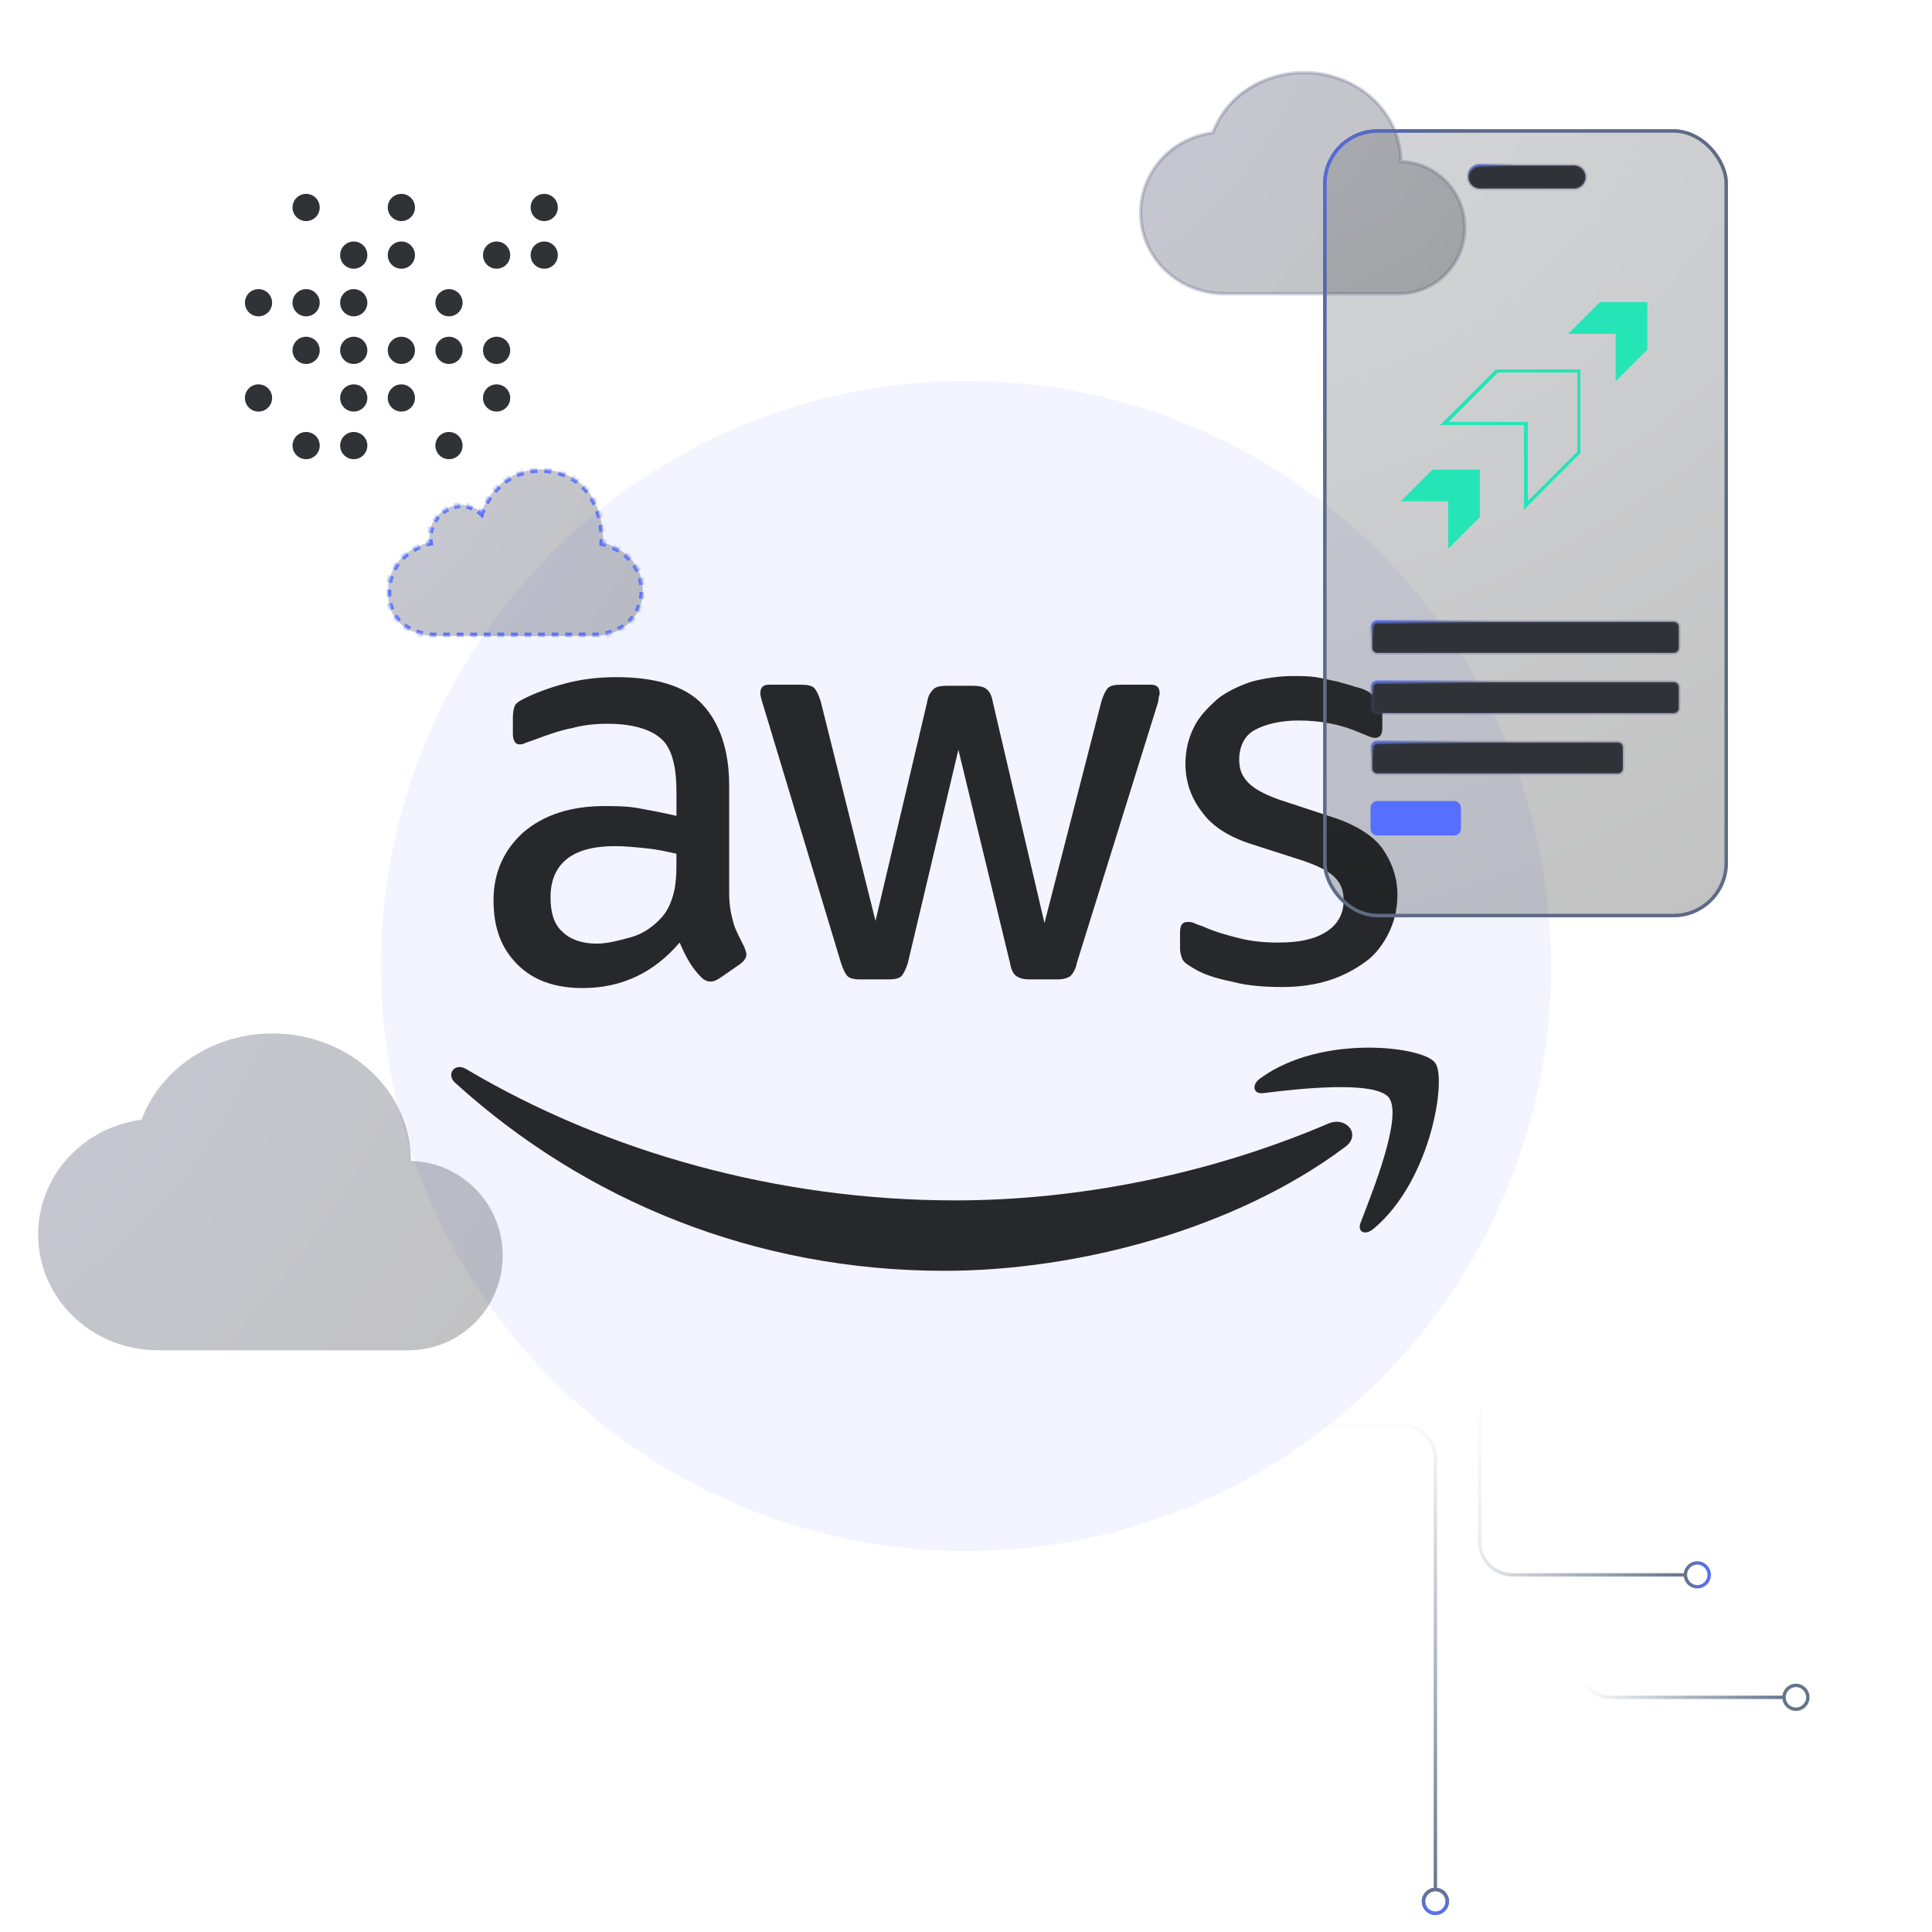 <svg width="568" height="568" viewBox="0 0 568 568" fill="none" xmlns="http://www.w3.org/2000/svg">
<g clip-path="url(#clip0_72_183)">
<g opacity="0.08" filter="url(#filter0_f_72_183)">
<circle cx="284" cy="284" r="172" fill="#576FFF"/>
</g>
<g clip-path="url(#clip1_72_183)">
<path d="M351.043 284.758C353.575 286.352 357.366 287.627 362.115 288.583C366.863 289.858 371.92 290.176 376.985 290.176C382.051 290.176 386.474 289.539 390.59 288.264C394.706 286.989 398.179 285.077 401.345 282.846C404.511 280.615 406.727 277.427 408.302 274.249C409.885 271.061 410.834 267.245 410.834 263.102C410.834 258.002 409.251 253.549 406.402 249.405C403.553 245.58 398.496 242.402 391.531 240.171L377.927 235.708C372.861 234.115 369.071 232.202 367.171 230.29C365.272 228.378 364.322 226.465 364.322 223.287C364.322 219.462 365.905 216.283 368.754 214.69C371.603 213.096 376.027 211.821 381.726 211.821C388.682 211.821 394.697 213.096 400.387 215.646C401.97 216.283 403.236 216.921 404.186 216.921C405.769 216.921 406.402 215.964 406.402 213.733V209.271C406.402 207.996 406.086 206.721 405.452 206.084C404.819 205.446 403.869 204.49 402.603 203.534C401.653 202.897 400.07 202.259 398.487 201.94C396.905 201.303 395.005 200.984 393.106 200.347C391.206 200.028 388.99 199.391 386.782 199.072C384.566 198.753 382.35 198.753 380.143 198.753C376.027 198.753 371.92 199.391 368.121 200.347C364.322 201.622 360.848 203.215 357.999 205.446C355.15 207.996 352.617 210.546 351.043 213.725C349.46 216.912 348.51 220.409 348.51 224.553C348.51 229.653 350.093 234.425 353.259 238.568C356.425 243.031 361.481 246.209 368.763 248.44L382.684 252.902C387.433 254.496 390.59 256.09 392.49 258.002C394.389 259.915 395.022 262.146 395.022 264.687C395.022 268.512 393.439 271.69 389.957 273.921C386.474 276.152 382.051 277.109 375.719 277.109C371.92 277.109 368.13 276.79 364.331 275.834C360.532 274.878 357.058 273.921 353.575 272.328C352.626 272.009 351.676 271.69 351.043 271.372C350.409 271.053 349.776 271.053 349.143 271.053C347.56 271.053 346.927 272.009 346.927 274.24V279.021C346.927 279.977 347.244 280.933 347.56 281.89C348.193 283.164 349.46 283.802 351.043 284.758ZM187.796 237.621C184.314 236.983 180.84 236.983 177.674 236.983C167.869 236.983 159.963 239.533 153.948 244.624C148.249 249.724 145.092 256.409 145.092 264.687C145.092 272.646 147.308 278.702 152.048 283.475C156.797 288.255 163.12 290.478 171.343 290.478C182.731 290.478 192.22 286.016 199.818 277.1C200.768 279.331 201.718 281.243 202.667 282.837C203.617 284.431 204.883 286.024 206.15 287.299C207.1 288.255 208.049 288.574 208.999 288.574C209.632 288.574 210.582 288.255 211.532 287.618L217.538 283.475C218.805 282.518 219.438 281.562 219.438 280.606C219.438 279.969 219.121 279.331 218.805 278.375C217.538 275.825 216.272 273.594 215.639 271.372C215.006 269.14 214.372 266.272 214.372 262.774V230.927C214.372 220.418 211.523 212.458 206.466 207.04C201.401 201.622 192.545 199.08 181.157 199.08C175.775 199.08 170.718 199.718 165.969 200.993C161.22 202.268 157.113 203.861 153.948 205.455C152.681 206.093 151.732 206.73 151.415 207.367C151.098 208.005 150.782 209.28 150.782 210.873V215.654C150.782 217.567 151.415 218.842 152.681 218.842C152.998 218.842 153.631 218.842 154.264 218.523C154.897 218.204 156.164 217.885 157.747 217.248C161.229 215.973 164.703 214.698 168.185 214.061C171.668 213.105 175.142 212.786 178.624 212.786C185.897 212.786 191.279 214.379 194.445 217.248C197.611 220.117 198.877 225.526 198.877 232.857V239.86C194.753 238.896 191.279 238.258 187.796 237.621ZM198.868 254.823C198.868 258.011 198.552 260.871 197.919 263.102C197.285 265.333 196.336 267.564 194.753 269.468C192.22 272.336 189.054 274.567 185.58 275.515C182.098 276.471 178.624 277.427 175.458 277.427C171.026 277.427 167.552 276.152 165.336 273.921C162.803 271.69 161.854 268.184 161.854 263.731C161.854 258.95 163.437 255.134 166.602 252.584C169.768 250.034 174.508 248.759 180.84 248.759C183.689 248.759 186.847 249.078 190.013 249.396C193.178 249.715 196.019 250.353 198.868 250.99V254.823ZM247.271 283.164C247.905 285.077 248.538 286.352 249.171 286.989C249.804 287.627 251.07 287.945 252.97 287.945H261.193C263.092 287.945 264.358 287.627 264.992 286.989C265.625 286.352 266.258 285.077 266.891 283.164L281.762 220.418L296.95 283.164C297.266 285.077 297.899 286.352 298.849 286.989C299.799 287.627 301.065 287.945 302.648 287.945H310.871C312.454 287.945 313.72 287.627 314.67 286.989C315.303 286.352 316.253 285.077 316.569 283.164L339.979 207.996C340.296 207.04 340.612 206.084 340.612 205.446C340.612 204.809 340.929 204.49 340.929 203.853C340.929 202.259 340.296 201.303 338.396 201.303H329.541C327.641 201.303 326.375 201.622 325.742 202.259C325.108 202.897 324.475 204.172 323.842 206.084L307.072 271.372L291.884 206.403C291.568 204.49 290.934 203.215 289.985 202.578C289.352 201.94 287.769 201.622 286.186 201.622H278.28C276.38 201.622 275.114 201.94 274.481 202.578C273.847 203.215 272.898 204.172 272.581 206.403L257.394 270.743L241.256 206.084C240.623 204.172 239.99 202.897 239.357 202.259C238.724 201.622 237.457 201.303 235.558 201.303H226.069C224.486 201.303 223.536 201.94 223.536 203.853C223.536 204.49 223.853 205.765 224.486 207.678C224.495 207.686 247.271 283.164 247.271 283.164Z" fill="#27282B"/>
<path d="M390.582 330.302C354.833 345.592 316.236 352.914 280.804 352.914C228.602 352.914 177.991 338.58 137.177 314.374C133.695 312.143 130.854 315.968 134.012 318.517C171.976 352.914 221.953 373.614 277.638 373.614C317.185 373.614 363.372 361.193 395.322 337.305C400.396 333.808 395.964 328.071 390.582 330.302Z" fill="#27282B"/>
<path d="M370.657 316.924C367.808 318.836 368.441 321.705 371.29 321.386C381.412 320.111 404.189 317.561 408.305 322.661C412.421 328.079 403.873 349.417 400.082 359.289C398.816 362.157 401.349 363.432 403.881 361.201C420.968 346.867 425.392 316.614 421.909 312.47C418.744 307.689 388.694 303.865 370.657 316.924Z" fill="#27282B"/>
</g>
<g clip-path="url(#clip2_72_183)">
<path d="M67.332 305.727C80.96 301.586 95.984 304.336 106.817 313.028C115.422 319.907 120.401 329.703 120.798 339.972L120.817 341.288L121.382 341.307C135.661 341.971 147.103 353.481 147.767 367.816L147.792 369.126C147.792 384.07 136.09 396.269 121.376 396.952L120.072 396.983H46.33L44.951 396.934C26.699 396.251 11.942 382.04 11.24 364.259L11.209 362.918C11.209 345.864 24.122 331.814 40.91 329.288L41.617 329.188L42.052 328.064C46.168 318.007 54.816 310.023 65.824 306.224L67.338 305.727H67.332Z" fill="url(#paint0_radial_72_183)" fill-opacity="0.25"/>
</g>
<g clip-path="url(#clip3_72_183)">
<path d="M374.507 22.655C384.019 19.765 394.506 21.684 402.067 27.751C408.073 32.552 411.549 39.39 411.826 46.558L411.839 47.476L412.233 47.489C422.2 47.953 430.186 55.987 430.65 65.993L430.667 66.907C430.667 77.337 422.499 85.852 412.229 86.329L411.319 86.351H359.848L358.886 86.316C346.146 85.839 335.845 75.92 335.356 63.51L335.334 62.574C335.334 50.67 344.347 40.864 356.065 39.1L356.559 39.031L356.862 38.246C359.735 31.226 365.771 25.654 373.454 23.002L374.512 22.655H374.507Z" fill="url(#paint1_radial_72_183)" fill-opacity="0.25" stroke="url(#paint2_linear_72_183)" stroke-linecap="round" stroke-linejoin="round"/>
</g>
<g filter="url(#filter1_b_72_183)">
<rect x="389" y="38" width="119" height="231.67" rx="16" fill="url(#paint3_radial_72_183)" fill-opacity="0.25"/>
<rect x="389.5" y="38.5" width="118" height="230.67" rx="15.5" stroke="#64748B"/>
</g>
<g filter="url(#filter2_b_72_183)">
<rect x="389.5" y="38.5" width="118" height="230.67" rx="15.5" stroke="url(#paint4_linear_72_183)"/>
</g>
<path d="M431.699 52.041C431.699 50.163 433.222 48.641 435.099 48.641H462.746C464.624 48.641 466.146 50.163 466.146 52.041C466.146 53.919 464.624 55.441 462.746 55.441H435.099C433.222 55.441 431.699 53.919 431.699 52.041Z" fill="#2F3237" stroke="url(#paint5_linear_72_183)"/>
<path d="M403.426 202.043C403.426 201.214 404.097 200.543 404.926 200.543H492.075C492.903 200.543 493.575 201.214 493.575 202.043V208.17C493.575 208.999 492.903 209.67 492.075 209.67H404.926C404.097 209.67 403.426 208.999 403.426 208.17V202.043Z" fill="#2F3237" stroke="url(#paint6_linear_72_183)"/>
<path d="M403.426 184.319C403.426 183.491 404.097 182.819 404.926 182.819H492.075C492.903 182.819 493.575 183.491 493.575 184.319V190.447C493.575 191.275 492.903 191.947 492.075 191.947H404.926C404.097 191.947 403.426 191.275 403.426 190.447V184.319Z" fill="#2F3237" stroke="url(#paint7_linear_72_183)"/>
<path d="M403.426 219.766C403.426 218.938 404.097 218.266 404.926 218.266H475.617C476.446 218.266 477.117 218.938 477.117 219.766V225.894C477.117 226.722 476.446 227.394 475.617 227.394H404.926C404.097 227.394 403.426 226.722 403.426 225.894V219.766Z" fill="#2F3237" stroke="url(#paint8_linear_72_183)"/>
<path d="M402.926 237.489C402.926 236.385 403.821 235.489 404.926 235.489H427.511C428.615 235.489 429.511 236.385 429.511 237.489V243.617C429.511 244.722 428.615 245.617 427.511 245.617H404.926C403.821 245.617 402.926 244.722 402.926 243.617V237.489Z" fill="#576FFF"/>
<g filter="url(#filter3_d_72_183)">
<path d="M464.102 129.034L448.63 144.505L448.63 121.005L448.63 120.505L448.13 120.505L424.631 120.505L440.102 105.034L464.102 105.034L464.102 129.034Z" stroke="#25E5B7" shape-rendering="crispEdges"/>
</g>
<g filter="url(#filter4_d_72_183)">
<path d="M461.021 94.15L470.331 84.84L484.296 84.84L484.296 98.805L474.986 108.115L474.986 94.15L461.021 94.15Z" fill="#25E5B7"/>
</g>
<g filter="url(#filter5_d_72_183)">
<path d="M411.787 143.384L421.097 134.075L435.061 134.075L435.061 148.039L425.752 157.349L425.752 143.384L411.787 143.384Z" fill="#25E5B7"/>
</g>
<circle cx="90" cy="61" r="4" fill="#2F3237"/>
<circle cx="118" cy="61" r="4" fill="#2F3237"/>
<circle cx="160" cy="61" r="4" fill="#2F3237"/>
<circle cx="76" cy="89" r="4" fill="#2F3237"/>
<circle cx="90" cy="89" r="4" fill="#2F3237"/>
<circle cx="76" cy="117" r="4" fill="#2F3237"/>
<circle cx="104" cy="89" r="4" fill="#2F3237"/>
<circle cx="90" cy="103" r="4" fill="#2F3237"/>
<circle cx="90" cy="131" r="4" fill="#2F3237"/>
<circle cx="132" cy="89" r="4" fill="#2F3237"/>
<circle cx="104" cy="75" r="4" fill="#2F3237"/>
<circle cx="104" cy="103" r="4" fill="#2F3237"/>
<circle cx="104" cy="117" r="4" fill="#2F3237"/>
<circle cx="104" cy="131" r="4" fill="#2F3237"/>
<circle cx="118" cy="75" r="4" fill="#2F3237"/>
<circle cx="118" cy="103" r="4" fill="#2F3237"/>
<circle cx="118" cy="117" r="4" fill="#2F3237"/>
<circle cx="132" cy="103" r="4" fill="#2F3237"/>
<circle cx="132" cy="131" r="4" fill="#2F3237"/>
<circle cx="146" cy="75" r="4" fill="#2F3237"/>
<circle cx="146" cy="103" r="4" fill="#2F3237"/>
<circle cx="146" cy="117" r="4" fill="#2F3237"/>
<circle cx="160" cy="75" r="4" fill="#2F3237"/>
<path d="M464 466L464 489.29C464 494.653 468.347 499 473.71 499L524 499" stroke="url(#paint9_linear_72_183)" stroke-linecap="round"/>
<circle cx="4" cy="4" r="3.5" transform="matrix(4.37114e-08 -1 -1 -4.37114e-08 532 503)" stroke="#64748B"/>
<path d="M435 397L435 453.29C435 458.653 439.347 463 444.71 463L495 463" stroke="url(#paint10_linear_72_183)" stroke-linecap="round"/>
<circle cx="4" cy="4" r="3.5" transform="matrix(4.37114e-08 -1 -1 -4.37114e-08 503 467)" stroke="url(#paint11_linear_72_183)"/>
<path d="M389 419H412.29C417.653 419 422 423.347 422 428.71V555" stroke="url(#paint12_linear_72_183)" stroke-linecap="round"/>
<circle cx="422" cy="559" r="3.5" transform="rotate(180 422 559)" stroke="#64748B"/>
<circle cx="422" cy="559" r="3.5" transform="rotate(180 422 559)" stroke="url(#paint13_linear_72_183)"/>
<path d="M175.152 187C175.152 187 187.262 187.013 188.962 175.124C189.772 162.122 177.256 159.56 177.256 159.56C177.256 159.56 178.679 140.313 161.106 138.118C146.045 136.575 141.461 150.62 141.461 150.62C141.461 150.62 136.924 146.244 130.77 149.819C125.261 153.231 126.236 159.478 126.236 159.478C126.236 159.478 114 161.865 114 174.377C114.274 186.875 127.289 187 127.289 187" fill="url(#paint14_radial_72_183)" fill-opacity="0.25"/>
<mask id="path-49-inside-1_72_183" fill="white">
<path d="M175.152 187C175.152 187 187.262 187.013 188.962 175.124C189.772 162.122 177.256 159.56 177.256 159.56C177.256 159.56 178.679 140.313 161.106 138.118C146.045 136.575 141.461 150.62 141.461 150.62C141.461 150.62 136.924 146.244 130.77 149.819C125.261 153.231 126.236 159.478 126.236 159.478C126.236 159.478 114 161.865 114 174.377C114.274 186.875 127.289 187 127.289 187"/>
</mask>
<path d="M175.152 187L175.152 186.5H175.152V187ZM188.962 175.124L189.457 175.194L189.46 175.175L189.461 175.155L188.962 175.124ZM177.256 159.56L176.757 159.523L176.724 159.961L177.155 160.05L177.256 159.56ZM161.106 138.118L161.168 137.622L161.157 137.621L161.106 138.118ZM141.461 150.62L141.114 150.98L141.689 151.534L141.937 150.775L141.461 150.62ZM130.77 149.819L130.519 149.386L130.507 149.394L130.77 149.819ZM126.236 159.478L126.331 159.969L126.804 159.877L126.73 159.401L126.236 159.478ZM114 174.377H113.5L113.5 174.388L114 174.377ZM127.289 187L127.284 187.5H127.289V187ZM175.152 186.5H174.154V187.5H175.152V186.5ZM172.16 186.5H170.166V187.5H172.16V186.5ZM168.172 186.5H166.177V187.5H168.172V186.5ZM164.183 186.5H162.189V187.5H164.183V186.5ZM160.194 186.5H158.2V187.5H160.194V186.5ZM156.206 186.5H154.212V187.5H156.206V186.5ZM152.217 186.5H150.223V187.5H152.217V186.5ZM148.229 186.5H146.234V187.5H148.229V186.5ZM144.24 186.5H142.246V187.5H144.24V186.5ZM140.252 186.5H138.257V187.5H140.252V186.5ZM136.263 186.5H134.269V187.5H136.263V186.5ZM132.274 186.5H130.28V187.5H132.274V186.5ZM128.286 186.5H127.289V187.5H128.286V186.5ZM127.289 187C127.293 186.5 127.294 186.5 127.294 186.5C127.294 186.5 127.294 186.5 127.294 186.5C127.294 186.5 127.294 186.5 127.294 186.5C127.294 186.5 127.294 186.5 127.294 186.5C127.294 186.5 127.294 186.5 127.294 186.5C127.293 186.5 127.293 186.5 127.292 186.5C127.29 186.5 127.286 186.5 127.281 186.5C127.271 186.5 127.256 186.499 127.235 186.499C127.193 186.497 127.13 186.495 127.047 186.49C126.881 186.481 126.637 186.464 126.33 186.431L126.222 187.425C126.548 187.46 126.81 187.479 126.992 187.489C127.083 187.494 127.155 187.497 127.204 187.498C127.228 187.499 127.248 187.499 127.261 187.5C127.268 187.5 127.273 187.5 127.277 187.5C127.279 187.5 127.28 187.5 127.281 187.5C127.282 187.5 127.283 187.5 127.283 187.5C127.283 187.5 127.283 187.5 127.283 187.5C127.284 187.5 127.284 187.5 127.284 187.5C127.284 187.5 127.284 187.5 127.284 187.5C127.284 187.5 127.284 187.5 127.289 187ZM124.367 186.101C123.777 185.967 123.133 185.788 122.464 185.551L122.129 186.493C122.84 186.745 123.523 186.934 124.145 187.076L124.367 186.101ZM120.651 184.768C120.085 184.475 119.522 184.134 118.981 183.736L118.389 184.541C118.976 184.973 119.584 185.342 120.192 185.656L120.651 184.768ZM117.516 182.445C117.083 181.988 116.68 181.48 116.317 180.914L115.475 181.453C115.873 182.074 116.315 182.632 116.789 183.133L117.516 182.445ZM115.423 179.179C115.191 178.605 114.995 177.984 114.844 177.311L113.868 177.53C114.031 178.255 114.243 178.929 114.496 179.555L115.423 179.179ZM114.551 175.36C114.525 175.038 114.507 174.707 114.5 174.366L113.5 174.388C113.508 174.749 113.526 175.1 113.554 175.442L114.551 175.36ZM114.5 174.377C114.5 174.029 114.51 173.689 114.529 173.358L113.53 173.301C113.51 173.652 113.5 174.011 113.5 174.377H114.5ZM114.769 171.344C114.897 170.653 115.068 170.003 115.274 169.392L114.327 169.072C114.105 169.728 113.922 170.424 113.785 171.162L114.769 171.344ZM116.062 167.536C116.382 166.92 116.74 166.352 117.125 165.828L116.32 165.236C115.905 165.8 115.519 166.412 115.175 167.075L116.062 167.536ZM118.439 164.299C118.93 163.805 119.443 163.364 119.962 162.97L119.356 162.174C118.805 162.593 118.257 163.065 117.73 163.593L118.439 164.299ZM121.651 161.846C122.286 161.478 122.902 161.175 123.467 160.928L123.067 160.012C122.471 160.272 121.821 160.592 121.15 160.981L121.651 161.846ZM125.376 160.221C125.679 160.129 125.921 160.065 126.086 160.025C126.169 160.005 126.232 159.99 126.273 159.981C126.294 159.977 126.309 159.974 126.319 159.972C126.324 159.971 126.328 159.97 126.33 159.97C126.331 159.969 126.331 159.969 126.332 159.969C126.332 159.969 126.332 159.969 126.332 159.969C126.332 159.969 126.332 159.969 126.332 159.969C126.332 159.969 126.331 159.969 126.331 159.969C126.331 159.969 126.331 159.969 126.331 159.969C126.331 159.969 126.331 159.969 126.236 159.478C126.14 158.988 126.14 158.988 126.14 158.988C126.14 158.988 126.14 158.988 126.14 158.988C126.14 158.988 126.14 158.988 126.139 158.988C126.139 158.988 126.139 158.988 126.139 158.988C126.139 158.988 126.138 158.988 126.137 158.988C126.136 158.988 126.135 158.989 126.133 158.989C126.129 158.99 126.124 158.991 126.117 158.992C126.103 158.995 126.084 158.999 126.06 159.004C126.01 159.015 125.939 159.031 125.849 159.054C125.667 159.098 125.407 159.166 125.085 159.265L125.376 160.221ZM126.236 159.478C126.73 159.401 126.73 159.401 126.73 159.401C126.73 159.401 126.73 159.402 126.73 159.402C126.73 159.402 126.73 159.402 126.73 159.402C126.73 159.402 126.73 159.402 126.73 159.402C126.73 159.402 126.73 159.402 126.73 159.402C126.73 159.402 126.73 159.402 126.73 159.401C126.729 159.399 126.729 159.396 126.728 159.392C126.727 159.384 126.725 159.37 126.723 159.352C126.718 159.315 126.712 159.258 126.705 159.183C126.691 159.034 126.675 158.813 126.671 158.536L125.671 158.553C125.676 158.858 125.693 159.104 125.709 159.276C125.717 159.362 125.725 159.43 125.731 159.477C125.734 159.5 125.736 159.519 125.738 159.532C125.739 159.539 125.74 159.544 125.74 159.548C125.741 159.55 125.741 159.551 125.741 159.553C125.741 159.553 125.741 159.554 125.741 159.554C125.741 159.555 125.741 159.555 125.741 159.555C125.741 159.555 125.741 159.555 125.742 159.555C125.742 159.555 125.742 159.555 125.742 159.555C125.742 159.555 125.742 159.555 126.236 159.478ZM126.792 156.745C126.875 156.205 127.007 155.616 127.214 155.008L126.267 154.686C126.039 155.356 125.894 156.004 125.804 156.594L126.792 156.745ZM127.946 153.387C128.228 152.898 128.57 152.414 128.985 151.949L128.239 151.284C127.776 151.802 127.394 152.342 127.08 152.887L127.946 153.387ZM130.294 150.749C130.525 150.575 130.771 150.406 131.034 150.244L130.507 149.394C130.219 149.572 129.948 149.758 129.692 149.95L130.294 150.749ZM131.022 150.251C131.297 150.091 131.568 149.948 131.835 149.821L131.404 148.918C131.112 149.058 130.817 149.213 130.519 149.386L131.022 150.251ZM133.538 149.191C134.163 149.027 134.758 148.943 135.321 148.921L135.28 147.921C134.647 147.947 133.979 148.041 133.284 148.224L133.538 149.191ZM137.113 149.05C137.754 149.17 138.334 149.358 138.84 149.572L139.229 148.651C138.665 148.413 138.017 148.202 137.297 148.067L137.113 149.05ZM140.428 150.441C140.657 150.6 140.832 150.738 140.949 150.835C141.007 150.884 141.05 150.922 141.078 150.947C141.092 150.959 141.102 150.968 141.108 150.974C141.111 150.977 141.113 150.979 141.114 150.98C141.115 150.98 141.115 150.981 141.115 150.981C141.115 150.981 141.115 150.981 141.115 150.98C141.115 150.98 141.115 150.98 141.115 150.98C141.115 150.98 141.115 150.98 141.115 150.98C141.115 150.98 141.114 150.98 141.114 150.98C141.114 150.98 141.114 150.98 141.461 150.62C141.809 150.26 141.809 150.26 141.809 150.26C141.808 150.26 141.808 150.26 141.808 150.26C141.808 150.26 141.808 150.26 141.808 150.26C141.808 150.26 141.808 150.259 141.808 150.259C141.807 150.259 141.807 150.259 141.806 150.258C141.805 150.257 141.804 150.256 141.803 150.254C141.799 150.251 141.795 150.248 141.79 150.243C141.78 150.233 141.766 150.22 141.747 150.203C141.71 150.17 141.657 150.124 141.589 150.067C141.452 149.953 141.253 149.796 140.996 149.619L140.428 150.441ZM141.461 150.62C141.937 150.775 141.937 150.775 141.937 150.775C141.937 150.775 141.937 150.775 141.937 150.775C141.937 150.775 141.937 150.775 141.937 150.775C141.937 150.775 141.937 150.775 141.937 150.776C141.937 150.776 141.937 150.775 141.937 150.775C141.937 150.775 141.937 150.774 141.937 150.773C141.938 150.771 141.939 150.768 141.941 150.763C141.944 150.754 141.949 150.739 141.956 150.718C141.97 150.678 141.992 150.617 142.022 150.537C142.082 150.377 142.175 150.142 142.303 149.847L141.385 149.449C141.25 149.76 141.151 150.011 141.086 150.186C141.053 150.273 141.029 150.341 141.012 150.388C141.004 150.412 140.998 150.43 140.993 150.443C140.991 150.45 140.99 150.455 140.988 150.458C140.988 150.46 140.987 150.462 140.987 150.463C140.987 150.463 140.987 150.464 140.986 150.464C140.986 150.464 140.986 150.464 140.986 150.465C140.986 150.465 140.986 150.465 140.986 150.465C140.986 150.465 140.986 150.465 140.986 150.465C140.986 150.465 140.986 150.465 141.461 150.62ZM143.214 148.014C143.516 147.475 143.876 146.886 144.3 146.274L143.478 145.705C143.034 146.345 142.657 146.962 142.342 147.526L143.214 148.014ZM145.548 144.646C145.973 144.146 146.44 143.647 146.952 143.161L146.264 142.436C145.724 142.948 145.233 143.474 144.786 143.998L145.548 144.646ZM148.511 141.841C149.04 141.444 149.605 141.067 150.21 140.718L149.711 139.852C149.069 140.221 148.47 140.621 147.91 141.042L148.511 141.841ZM152.033 139.815C152.64 139.56 153.281 139.335 153.955 139.147L153.686 138.183C152.971 138.383 152.291 138.622 151.646 138.893L152.033 139.815ZM155.949 138.717C156.597 138.617 157.272 138.549 157.977 138.518L157.934 137.519C157.193 137.551 156.481 137.623 155.796 137.728L155.949 138.717ZM160.026 138.534C160.363 138.553 160.706 138.58 161.055 138.616L161.157 137.621C160.793 137.584 160.435 137.555 160.082 137.535L160.026 138.534ZM161.044 138.615C161.399 138.659 161.746 138.71 162.085 138.769L162.254 137.783C161.9 137.722 161.538 137.669 161.168 137.622L161.044 138.615ZM164.106 139.218C164.8 139.411 165.455 139.634 166.074 139.885L166.45 138.958C165.795 138.692 165.103 138.457 164.373 138.255L164.106 139.218ZM167.933 140.775C168.551 141.122 169.125 141.499 169.66 141.901L170.261 141.102C169.691 140.673 169.079 140.271 168.421 139.903L167.933 140.775ZM171.219 143.249C171.716 143.742 172.17 144.26 172.583 144.795L173.374 144.184C172.935 143.616 172.453 143.065 171.923 142.539L171.219 143.249ZM173.743 146.506C174.101 147.111 174.418 147.727 174.698 148.347L175.61 147.935C175.315 147.284 174.981 146.635 174.603 145.996L173.743 146.506ZM175.458 150.283C175.687 150.962 175.878 151.634 176.036 152.287L177.008 152.052C176.844 151.373 176.645 150.672 176.406 149.964L175.458 150.283ZM176.444 154.334C176.563 155.084 176.642 155.785 176.694 156.414L177.69 156.332C177.637 155.68 177.555 154.954 177.432 154.177L176.444 154.334ZM176.783 158.507C176.784 158.833 176.777 159.09 176.77 159.264C176.767 159.351 176.763 159.417 176.761 159.461C176.76 159.482 176.759 159.499 176.758 159.509C176.757 159.514 176.757 159.518 176.757 159.521C176.757 159.522 176.757 159.522 176.757 159.523C176.757 159.523 176.757 159.523 176.757 159.523C176.757 159.523 176.757 159.523 176.757 159.523C176.757 159.523 176.757 159.523 176.757 159.523C176.757 159.523 176.757 159.523 176.757 159.523C176.757 159.523 176.757 159.523 177.256 159.56C177.754 159.597 177.754 159.597 177.754 159.597C177.754 159.597 177.754 159.597 177.754 159.597C177.754 159.597 177.754 159.596 177.754 159.596C177.754 159.596 177.754 159.596 177.754 159.596C177.754 159.596 177.754 159.595 177.754 159.595C177.754 159.594 177.755 159.592 177.755 159.59C177.755 159.587 177.755 159.581 177.756 159.575C177.757 159.562 177.758 159.542 177.759 159.518C177.762 159.468 177.766 159.396 177.769 159.303C177.777 159.117 177.784 158.847 177.783 158.505L176.783 158.507ZM177.256 159.56C177.155 160.05 177.155 160.05 177.155 160.05C177.155 160.05 177.155 160.05 177.155 160.05C177.155 160.05 177.155 160.05 177.155 160.05C177.155 160.05 177.155 160.05 177.155 160.05C177.155 160.05 177.155 160.05 177.155 160.05C177.155 160.05 177.156 160.05 177.157 160.05C177.159 160.05 177.163 160.051 177.168 160.052C177.178 160.054 177.193 160.058 177.214 160.063C177.257 160.072 177.321 160.088 177.405 160.109C177.572 160.152 177.818 160.219 178.125 160.317L178.428 159.364C178.101 159.26 177.837 159.187 177.652 159.14C177.56 159.117 177.488 159.099 177.438 159.088C177.412 159.082 177.393 159.078 177.379 159.075C177.372 159.073 177.367 159.072 177.363 159.072C177.361 159.071 177.36 159.071 177.358 159.071C177.358 159.07 177.357 159.07 177.357 159.07C177.357 159.07 177.356 159.07 177.356 159.07C177.356 159.07 177.356 159.07 177.356 159.07C177.356 159.07 177.356 159.07 177.356 159.07C177.356 159.07 177.356 159.07 177.256 159.56ZM180.057 161.065C180.629 161.326 181.249 161.646 181.885 162.035L182.407 161.182C181.732 160.77 181.076 160.431 180.472 160.155L180.057 161.065ZM183.572 163.224C184.086 163.641 184.592 164.108 185.071 164.63L185.807 163.953C185.292 163.392 184.751 162.892 184.202 162.447L183.572 163.224ZM186.333 166.243C186.697 166.793 187.029 167.39 187.318 168.037L188.231 167.629C187.919 166.931 187.561 166.286 187.168 165.692L186.333 166.243ZM188.002 169.97C188.172 170.602 188.303 171.274 188.388 171.988L189.381 171.87C189.29 171.109 189.15 170.39 188.968 169.711L188.002 169.97ZM188.5 174.053C188.497 174.391 188.485 174.738 188.463 175.093L189.461 175.155C189.485 174.782 189.497 174.417 189.5 174.06L188.5 174.053ZM188.467 175.053C188.42 175.381 188.365 175.699 188.303 176.008L189.283 176.207C189.349 175.879 189.408 175.541 189.457 175.194L188.467 175.053ZM187.801 177.869C187.584 178.502 187.332 179.088 187.051 179.629L187.938 180.09C188.243 179.504 188.515 178.872 188.747 178.193L187.801 177.869ZM186.036 181.25C185.643 181.777 185.218 182.252 184.773 182.678L185.465 183.4C185.949 182.937 186.41 182.421 186.838 181.848L186.036 181.25ZM183.292 183.887C182.749 184.263 182.194 184.585 181.639 184.861L182.085 185.756C182.679 185.461 183.276 185.114 183.861 184.709L183.292 183.887ZM179.861 185.606C179.204 185.834 178.574 186.004 178.001 186.131L178.216 187.107C178.823 186.973 179.49 186.793 180.189 186.551L179.861 185.606ZM176.089 186.44C175.79 186.471 175.552 186.486 175.391 186.493C175.31 186.497 175.249 186.498 175.208 186.499C175.188 186.5 175.173 186.5 175.164 186.5C175.159 186.5 175.156 186.5 175.154 186.5C175.153 186.5 175.152 186.5 175.152 186.5C175.152 186.5 175.152 186.5 175.152 186.5C175.152 186.5 175.152 186.5 175.152 186.5C175.152 186.5 175.152 186.5 175.152 186.5C175.152 186.5 175.152 186.5 175.152 186.5C175.152 186.5 175.152 186.5 175.152 187C175.151 187.5 175.151 187.5 175.151 187.5C175.151 187.5 175.151 187.5 175.151 187.5C175.151 187.5 175.151 187.5 175.151 187.5C175.152 187.5 175.152 187.5 175.152 187.5C175.152 187.5 175.153 187.5 175.153 187.5C175.155 187.5 175.156 187.5 175.158 187.5C175.162 187.5 175.167 187.5 175.174 187.5C175.187 187.5 175.205 187.499 175.23 187.499C175.278 187.498 175.347 187.496 175.436 187.492C175.614 187.484 175.871 187.468 176.19 187.435L176.089 186.44ZM175.152 187L175.153 186H175.152V187ZM188.962 175.124L189.952 175.265L189.958 175.226L189.96 175.186L188.962 175.124ZM177.256 159.56L176.258 159.486L176.193 160.363L177.055 160.54L177.256 159.56ZM161.106 138.118L161.23 137.126L161.219 137.125L161.208 137.124L161.106 138.118ZM141.461 150.62L140.767 151.34L141.917 152.449L142.412 150.93L141.461 150.62ZM130.77 149.819L130.268 148.954L130.256 148.961L130.244 148.969L130.77 149.819ZM126.236 159.478L126.427 160.46L127.372 160.276L127.224 159.324L126.236 159.478ZM114 174.377H113V174.388L113 174.399L114 174.377ZM127.289 187L127.279 188H127.289V187ZM175.152 186H174.154V188H175.152V186ZM172.16 186H170.166V188H172.16V186ZM168.172 186H166.177V188H168.172V186ZM164.183 186H162.189V188H164.183V186ZM160.194 186H158.2V188H160.194V186ZM156.206 186H154.212V188H156.206V186ZM152.217 186H150.223V188H152.217V186ZM148.229 186H146.234V188H148.229V186ZM144.24 186H142.246V188H144.24V186ZM140.252 186H138.257V188H140.252V186ZM136.263 186H134.269V188H136.263V186ZM132.274 186H130.28V188H132.274V186ZM128.286 186H127.289V188H128.286V186ZM127.289 187C127.298 186 127.298 186 127.298 186C127.298 186 127.299 186 127.299 186C127.299 186 127.299 186 127.299 186C127.299 186 127.299 186 127.299 186C127.3 186 127.3 186 127.3 186C127.3 186 127.3 186 127.299 186C127.298 186 127.295 186 127.291 186C127.283 186 127.269 185.999 127.25 185.999C127.212 185.998 127.153 185.995 127.074 185.991C126.916 185.982 126.681 185.966 126.384 185.934L126.169 187.922C126.504 187.958 126.775 187.978 126.965 187.988C127.06 187.993 127.135 187.996 127.188 187.998C127.215 187.999 127.236 187.999 127.251 188C127.259 188 127.265 188 127.269 188C127.272 188 127.274 188 127.275 188C127.276 188 127.277 188 127.277 188C127.278 188 127.278 188 127.278 188C127.278 188 127.279 188 127.279 188C127.279 188 127.279 188 127.279 188C127.279 188 127.279 188 127.289 187ZM124.478 185.613C123.905 185.483 123.279 185.31 122.632 185.08L121.962 186.964C122.693 187.224 123.395 187.418 124.035 187.563L124.478 185.613ZM120.881 184.324C120.335 184.042 119.795 183.714 119.278 183.333L118.092 184.944C118.703 185.393 119.333 185.775 119.962 186.101L120.881 184.324ZM117.879 182.101C117.467 181.667 117.083 181.183 116.739 180.645L115.054 181.723C115.469 182.372 115.932 182.954 116.426 183.477L117.879 182.101ZM115.887 178.992C115.664 178.443 115.477 177.848 115.332 177.202L113.38 177.639C113.549 178.39 113.769 179.09 114.033 179.743L115.887 178.992ZM115.049 175.319C115.024 175.008 115.007 174.687 115 174.355L113 174.399C113.008 174.769 113.027 175.13 113.056 175.482L115.049 175.319ZM115 174.377C115 174.039 115.009 173.708 115.028 173.386L113.031 173.273C113.011 173.633 113 174.001 113 174.377H115ZM115.26 171.435C115.384 170.767 115.549 170.14 115.748 169.552L113.853 168.912C113.624 169.591 113.435 170.31 113.294 171.071L115.26 171.435ZM116.506 167.766C116.813 167.174 117.157 166.628 117.528 166.124L115.917 164.939C115.487 165.523 115.088 166.157 114.731 166.845L116.506 167.766ZM118.793 164.652C119.267 164.176 119.762 163.749 120.264 163.368L119.054 161.776C118.485 162.208 117.92 162.694 117.376 163.24L118.793 164.652ZM121.902 162.279C122.519 161.921 123.117 161.627 123.667 161.387L122.867 159.554C122.256 159.82 121.589 160.149 120.899 160.549L121.902 162.279ZM125.521 160.7C125.815 160.61 126.048 160.549 126.205 160.511C126.283 160.492 126.342 160.478 126.38 160.47C126.399 160.466 126.412 160.463 126.42 160.461C126.424 160.46 126.427 160.46 126.428 160.46C126.429 160.46 126.429 160.46 126.429 160.46C126.428 160.46 126.428 160.46 126.428 160.46C126.428 160.46 126.428 160.46 126.428 160.46C126.428 160.46 126.427 160.46 126.427 160.46C126.427 160.46 126.427 160.46 126.427 160.46C126.427 160.46 126.427 160.46 126.236 159.478C126.044 158.497 126.044 158.497 126.044 158.497C126.044 158.497 126.044 158.497 126.044 158.497C126.044 158.497 126.044 158.497 126.043 158.497C126.043 158.497 126.043 158.497 126.043 158.497C126.042 158.497 126.041 158.497 126.04 158.498C126.039 158.498 126.037 158.498 126.034 158.499C126.03 158.5 126.023 158.501 126.016 158.503C126 158.506 125.979 158.51 125.953 158.516C125.9 158.528 125.825 158.545 125.73 158.568C125.54 158.614 125.271 158.685 124.939 158.786L125.521 160.7ZM126.236 159.478C127.224 159.324 127.224 159.324 127.224 159.325C127.224 159.325 127.224 159.325 127.224 159.325C127.224 159.325 127.224 159.325 127.224 159.325C127.224 159.325 127.224 159.326 127.224 159.326C127.224 159.326 127.224 159.327 127.224 159.327C127.224 159.327 127.224 159.327 127.224 159.327C127.224 159.327 127.224 159.325 127.223 159.322C127.223 159.316 127.221 159.305 127.219 159.289C127.215 159.258 127.209 159.206 127.203 159.137C127.19 158.999 127.175 158.791 127.171 158.527L125.171 158.562C125.176 158.881 125.194 159.139 125.211 159.323C125.22 159.414 125.228 159.487 125.235 159.539C125.238 159.565 125.241 159.586 125.243 159.602C125.244 159.61 125.245 159.616 125.246 159.621C125.246 159.624 125.247 159.626 125.247 159.628C125.247 159.629 125.247 159.63 125.247 159.63C125.247 159.631 125.247 159.631 125.247 159.632C125.247 159.632 125.247 159.632 125.247 159.632C125.247 159.632 125.247 159.632 125.247 159.632C125.247 159.632 125.248 159.632 126.236 159.478ZM127.286 156.821C127.365 156.305 127.491 155.745 127.687 155.169L125.794 154.525C125.555 155.227 125.403 155.903 125.309 156.519L127.286 156.821ZM128.379 153.637C128.645 153.176 128.967 152.72 129.358 152.282L127.866 150.951C127.379 151.496 126.977 152.065 126.647 152.637L128.379 153.637ZM130.594 151.149C130.813 150.984 131.047 150.823 131.297 150.669L130.244 148.969C129.943 149.155 129.66 149.349 129.392 149.551L130.594 151.149ZM131.273 150.683C131.536 150.53 131.796 150.394 132.05 150.272L131.189 148.467C130.885 148.612 130.578 148.774 130.268 148.954L131.273 150.683ZM133.666 149.675C134.254 149.52 134.814 149.442 135.341 149.42L135.26 147.422C134.591 147.449 133.888 147.548 133.157 147.74L133.666 149.675ZM137.022 149.542C137.623 149.654 138.168 149.831 138.646 150.033L139.423 148.19C138.83 147.94 138.148 147.718 137.389 147.576L137.022 149.542ZM140.143 150.853C140.359 151.002 140.523 151.131 140.629 151.219C140.682 151.263 140.72 151.297 140.744 151.318C140.755 151.329 140.763 151.336 140.767 151.34C140.769 151.342 140.77 151.343 140.77 151.343C140.77 151.343 140.77 151.342 140.769 151.342C140.769 151.342 140.769 151.341 140.769 151.341C140.768 151.341 140.768 151.341 140.768 151.34C140.768 151.34 140.768 151.34 140.768 151.34C140.768 151.34 140.767 151.34 140.767 151.34C140.767 151.34 140.767 151.34 141.461 150.62C142.156 149.9 142.156 149.9 142.156 149.9C142.156 149.9 142.155 149.9 142.155 149.9C142.155 149.9 142.155 149.9 142.155 149.9C142.155 149.899 142.154 149.899 142.154 149.899C142.153 149.898 142.153 149.897 142.152 149.897C142.15 149.895 142.149 149.894 142.147 149.892C142.143 149.888 142.137 149.883 142.131 149.877C142.119 149.866 142.102 149.85 142.082 149.832C142.04 149.795 141.983 149.744 141.909 149.683C141.762 149.56 141.551 149.394 141.28 149.207L140.143 150.853ZM141.461 150.62C142.412 150.93 142.412 150.93 142.412 150.93C142.412 150.93 142.412 150.931 142.412 150.931C142.412 150.931 142.412 150.931 142.412 150.931C142.412 150.931 142.412 150.931 142.412 150.931C142.412 150.931 142.412 150.932 142.412 150.932C142.412 150.932 142.412 150.931 142.412 150.931C142.412 150.93 142.413 150.927 142.415 150.923C142.417 150.915 142.422 150.902 142.428 150.884C142.441 150.847 142.462 150.789 142.49 150.713C142.548 150.56 142.637 150.333 142.761 150.046L140.927 149.25C140.788 149.57 140.686 149.828 140.618 150.01C140.584 150.101 140.558 150.173 140.54 150.223C140.531 150.249 140.525 150.269 140.52 150.283C140.517 150.29 140.515 150.296 140.514 150.301C140.513 150.303 140.512 150.305 140.512 150.306C140.512 150.307 140.511 150.308 140.511 150.308C140.511 150.309 140.511 150.309 140.511 150.309C140.511 150.309 140.511 150.309 140.511 150.31C140.511 150.31 140.511 150.31 140.511 150.31C140.511 150.31 140.511 150.31 141.461 150.62ZM143.651 148.258C143.946 147.732 144.297 147.156 144.711 146.558L143.066 145.42C142.613 146.075 142.228 146.705 141.905 147.281L143.651 148.258ZM145.929 144.97C146.343 144.483 146.798 143.996 147.296 143.524L145.919 142.073C145.366 142.599 144.862 143.137 144.405 143.675L145.929 144.97ZM148.811 142.241C149.325 141.855 149.874 141.489 150.459 141.152L149.461 139.419C148.801 139.799 148.185 140.21 147.61 140.642L148.811 142.241ZM152.226 140.276C152.815 140.029 153.436 139.811 154.09 139.628L153.551 137.702C152.816 137.908 152.116 138.153 151.452 138.432L152.226 140.276ZM156.025 139.211C156.655 139.113 157.312 139.048 157.999 139.018L157.912 137.02C157.153 137.053 156.423 137.126 155.719 137.234L156.025 139.211ZM159.997 139.033C160.327 139.052 160.662 139.078 161.004 139.113L161.208 137.124C160.836 137.086 160.47 137.057 160.11 137.036L159.997 139.033ZM160.982 139.111C161.33 139.154 161.669 139.204 162.001 139.261L162.339 137.29C161.977 137.228 161.607 137.173 161.23 137.126L160.982 139.111ZM163.972 139.7C164.649 139.887 165.286 140.105 165.887 140.348L166.637 138.494C165.964 138.222 165.255 137.98 164.506 137.773L163.972 139.7ZM167.688 141.211C168.287 141.547 168.843 141.911 169.359 142.3L170.562 140.702C169.974 140.26 169.343 139.846 168.666 139.467L167.688 141.211ZM170.867 143.604C171.348 144.081 171.787 144.582 172.187 145.101L173.77 143.878C173.318 143.293 172.821 142.726 172.275 142.184L170.867 143.604ZM173.313 146.761C173.661 147.349 173.969 147.948 174.243 148.553L176.065 147.729C175.764 147.062 175.422 146.397 175.033 145.741L173.313 146.761ZM174.985 150.443C175.209 151.107 175.395 151.764 175.55 152.405L177.494 151.935C177.326 151.242 177.124 150.528 176.88 149.804L174.985 150.443ZM175.95 154.412C176.067 155.148 176.145 155.837 176.195 156.455L178.189 156.292C178.134 155.628 178.051 154.89 177.925 154.099L175.95 154.412ZM176.283 158.507C176.284 158.827 176.277 159.077 176.27 159.244C176.267 159.328 176.264 159.391 176.262 159.432C176.26 159.453 176.259 159.467 176.259 159.476C176.259 159.481 176.258 159.484 176.258 159.486C176.258 159.486 176.258 159.487 176.258 159.487C176.258 159.487 176.258 159.487 176.258 159.487C176.258 159.487 176.258 159.487 176.258 159.487C176.258 159.486 176.258 159.486 176.258 159.486C176.258 159.486 176.258 159.486 176.258 159.486C176.258 159.486 176.258 159.486 177.256 159.56C178.253 159.634 178.253 159.634 178.253 159.633C178.253 159.633 178.253 159.633 178.253 159.633C178.253 159.633 178.253 159.633 178.253 159.633C178.253 159.633 178.253 159.633 178.253 159.632C178.253 159.632 178.253 159.631 178.253 159.63C178.253 159.629 178.253 159.627 178.253 159.625C178.254 159.621 178.254 159.615 178.255 159.608C178.256 159.593 178.257 159.572 178.258 159.546C178.261 159.494 178.265 159.419 178.269 159.322C178.276 159.13 178.284 158.853 178.283 158.505L176.283 158.507ZM177.256 159.56C177.055 160.54 177.055 160.54 177.055 160.539C177.055 160.539 177.055 160.539 177.055 160.539C177.055 160.539 177.054 160.539 177.054 160.539C177.054 160.539 177.054 160.539 177.054 160.539C177.054 160.539 177.053 160.539 177.053 160.539C177.053 160.539 177.053 160.539 177.054 160.539C177.055 160.54 177.058 160.54 177.062 160.541C177.07 160.543 177.084 160.546 177.103 160.55C177.141 160.559 177.201 160.573 177.281 160.594C177.44 160.634 177.677 160.699 177.974 160.794L178.579 158.887C178.243 158.78 177.969 158.705 177.776 158.656C177.679 158.631 177.603 158.613 177.549 158.601C177.522 158.594 177.501 158.59 177.485 158.586C177.477 158.585 177.471 158.583 177.466 158.582C177.464 158.582 177.462 158.581 177.46 158.581C177.459 158.581 177.458 158.581 177.458 158.581C177.457 158.58 177.457 158.58 177.457 158.58C177.457 158.58 177.457 158.58 177.456 158.58C177.456 158.58 177.456 158.58 177.456 158.58C177.456 158.58 177.456 158.58 177.256 159.56ZM179.849 161.52C180.405 161.774 181.007 162.085 181.624 162.462L182.668 160.756C181.974 160.332 181.3 159.984 180.68 159.7L179.849 161.52ZM183.257 163.613C183.754 164.015 184.241 164.466 184.702 164.968L186.176 163.615C185.643 163.035 185.083 162.518 184.517 162.059L183.257 163.613ZM185.916 166.518C186.265 167.047 186.584 167.62 186.862 168.241L188.688 167.425C188.364 166.701 187.992 166.032 187.585 165.416L185.916 166.518ZM187.519 170.099C187.683 170.708 187.809 171.356 187.891 172.047L189.877 171.811C189.784 171.027 189.639 170.284 189.451 169.581L187.519 170.099ZM188 174.049C187.997 174.378 187.986 174.716 187.964 175.061L189.96 175.186C189.984 174.804 189.997 174.429 190 174.063L188 174.049ZM187.972 174.982C187.927 175.301 187.873 175.61 187.813 175.909L189.773 176.306C189.841 175.968 189.901 175.621 189.952 175.265L187.972 174.982ZM187.328 177.706C187.119 178.317 186.877 178.879 186.607 179.399L188.382 180.32C188.698 179.712 188.98 179.058 189.22 178.355L187.328 177.706ZM185.636 180.951C185.259 181.455 184.853 181.909 184.427 182.317L185.811 183.761C186.314 183.279 186.793 182.743 187.238 182.147L185.636 180.951ZM183.007 183.476C182.486 183.837 181.951 184.147 181.416 184.414L182.308 186.204C182.921 185.899 183.54 185.54 184.146 185.119L183.007 183.476ZM179.697 185.134C179.06 185.355 178.45 185.52 177.893 185.643L178.324 187.596C178.948 187.458 179.634 187.273 180.353 187.023L179.697 185.134ZM176.039 185.943C175.749 185.972 175.521 185.986 175.368 185.993C175.292 185.997 175.234 185.999 175.198 185.999C175.179 186 175.166 186 175.159 186C175.155 186 175.153 186 175.152 186C175.151 186 175.151 186 175.151 186C175.151 186 175.151 186 175.152 186C175.152 186 175.152 186 175.152 186C175.152 186 175.152 186 175.152 186C175.152 186 175.152 186 175.152 186C175.153 186 175.153 186 175.152 187C175.15 188 175.151 188 175.151 188C175.151 188 175.151 188 175.151 188C175.151 188 175.151 188 175.151 188C175.151 188 175.152 188 175.152 188C175.153 188 175.153 188 175.154 188C175.156 188 175.158 188 175.16 188C175.165 188 175.171 188 175.178 188C175.193 188 175.214 187.999 175.24 187.999C175.292 187.998 175.366 187.996 175.459 187.991C175.645 187.983 175.911 187.966 176.24 187.933L176.039 185.943Z" fill="#576FFF" mask="url(#path-49-inside-1_72_183)"/>
</g>
<defs>
<filter id="filter0_f_72_183" x="-48" y="-48" width="664" height="664" filterUnits="userSpaceOnUse" color-interpolation-filters="sRGB">
<feFlood flood-opacity="0" result="BackgroundImageFix"/>
<feBlend mode="normal" in="SourceGraphic" in2="BackgroundImageFix" result="shape"/>
<feGaussianBlur stdDeviation="80" result="effect1_foregroundBlur_72_183"/>
</filter>
<filter id="filter1_b_72_183" x="369" y="18" width="159" height="271.67" filterUnits="userSpaceOnUse" color-interpolation-filters="sRGB">
<feFlood flood-opacity="0" result="BackgroundImageFix"/>
<feGaussianBlur in="BackgroundImageFix" stdDeviation="10"/>
<feComposite in2="SourceAlpha" operator="in" result="effect1_backgroundBlur_72_183"/>
<feBlend mode="normal" in="SourceGraphic" in2="effect1_backgroundBlur_72_183" result="shape"/>
</filter>
<filter id="filter2_b_72_183" x="379" y="28" width="139" height="251.67" filterUnits="userSpaceOnUse" color-interpolation-filters="sRGB">
<feFlood flood-opacity="0" result="BackgroundImageFix"/>
<feGaussianBlur in="BackgroundImageFix" stdDeviation="5"/>
<feComposite in2="SourceAlpha" operator="in" result="effect1_backgroundBlur_72_183"/>
<feBlend mode="normal" in="SourceGraphic" in2="effect1_backgroundBlur_72_183" result="shape"/>
</filter>
<filter id="filter3_d_72_183" x="391.424" y="76.534" width="105.178" height="105.178" filterUnits="userSpaceOnUse" color-interpolation-filters="sRGB">
<feFlood flood-opacity="0" result="BackgroundImageFix"/>
<feColorMatrix in="SourceAlpha" type="matrix" values="0 0 0 0 0 0 0 0 0 0 0 0 0 0 0 0 0 0 127 0" result="hardAlpha"/>
<feOffset dy="4"/>
<feGaussianBlur stdDeviation="16"/>
<feComposite in2="hardAlpha" operator="out"/>
<feColorMatrix type="matrix" values="0 0 0 0 0.145 0 0 0 0 0.898 0 0 0 0 0.718 0 0 0 1 0"/>
<feBlend mode="normal" in2="BackgroundImageFix" result="effect1_dropShadow_72_183"/>
<feBlend mode="normal" in="SourceGraphic" in2="effect1_dropShadow_72_183" result="shape"/>
</filter>
<filter id="filter4_d_72_183" x="429.021" y="56.84" width="87.273" height="87.274" filterUnits="userSpaceOnUse" color-interpolation-filters="sRGB">
<feFlood flood-opacity="0" result="BackgroundImageFix"/>
<feColorMatrix in="SourceAlpha" type="matrix" values="0 0 0 0 0 0 0 0 0 0 0 0 0 0 0 0 0 0 127 0" result="hardAlpha"/>
<feOffset dy="4"/>
<feGaussianBlur stdDeviation="16"/>
<feComposite in2="hardAlpha" operator="out"/>
<feColorMatrix type="matrix" values="0 0 0 0 0.145 0 0 0 0 0.898 0 0 0 0 0.718 0 0 0 1 0"/>
<feBlend mode="normal" in2="BackgroundImageFix" result="effect1_dropShadow_72_183"/>
<feBlend mode="normal" in="SourceGraphic" in2="effect1_dropShadow_72_183" result="shape"/>
</filter>
<filter id="filter5_d_72_183" x="379.787" y="106.075" width="87.273" height="87.274" filterUnits="userSpaceOnUse" color-interpolation-filters="sRGB">
<feFlood flood-opacity="0" result="BackgroundImageFix"/>
<feColorMatrix in="SourceAlpha" type="matrix" values="0 0 0 0 0 0 0 0 0 0 0 0 0 0 0 0 0 0 127 0" result="hardAlpha"/>
<feOffset dy="4"/>
<feGaussianBlur stdDeviation="16"/>
<feComposite in2="hardAlpha" operator="out"/>
<feColorMatrix type="matrix" values="0 0 0 0 0.145 0 0 0 0 0.898 0 0 0 0 0.718 0 0 0 1 0"/>
<feBlend mode="normal" in2="BackgroundImageFix" result="effect1_dropShadow_72_183"/>
<feBlend mode="normal" in="SourceGraphic" in2="effect1_dropShadow_72_183" result="shape"/>
</filter>
<radialGradient id="paint0_radial_72_183" cx="0" cy="0" r="1" gradientUnits="userSpaceOnUse" gradientTransform="translate(11.209 303.834) rotate(34.294) scale(165.323 274.746)">
<stop stop-color="#1D2654"/>
<stop offset="1" stop-color="#0B0B0B"/>
</radialGradient>
<radialGradient id="paint1_radial_72_183" cx="0" cy="0" r="1" gradientUnits="userSpaceOnUse" gradientTransform="translate(335.334 21.334) rotate(34.294) scale(115.393 191.769)">
<stop stop-color="#1D2654"/>
<stop offset="1" stop-color="#0B0B0B"/>
</radialGradient>
<linearGradient id="paint2_linear_72_183" x1="333.446" y1="20.173" x2="350.008" y2="41.743" gradientUnits="userSpaceOnUse">
<stop stop-color="#576FFF"/>
<stop offset="1" stop-color="#4A5176" stop-opacity="0.25"/>
</linearGradient>
<radialGradient id="paint3_radial_72_183" cx="0" cy="0" r="1" gradientUnits="userSpaceOnUse" gradientTransform="translate(389 38) rotate(62.812) scale(260.446 377.91)">
<stop stop-color="#515761"/>
<stop offset="1" stop-color="#0B0B0B"/>
</radialGradient>
<linearGradient id="paint4_linear_72_183" x1="386.644" y1="33.863" x2="432.78" y2="54.913" gradientUnits="userSpaceOnUse">
<stop stop-color="#576FFF"/>
<stop offset="1" stop-color="#4A5176" stop-opacity="0.25"/>
</linearGradient>
<linearGradient id="paint5_linear_72_183" x1="430.497" y1="48.001" x2="431.457" y2="51.877" gradientUnits="userSpaceOnUse">
<stop stop-color="#576FFF"/>
<stop offset="1" stop-color="#4A5176" stop-opacity="0.25"/>
</linearGradient>
<linearGradient id="paint6_linear_72_183" x1="401.121" y1="199.862" x2="401.779" y2="205.12" gradientUnits="userSpaceOnUse">
<stop stop-color="#576FFF"/>
<stop offset="1" stop-color="#4A5176" stop-opacity="0.25"/>
</linearGradient>
<linearGradient id="paint7_linear_72_183" x1="401.121" y1="182.138" x2="401.779" y2="187.397" gradientUnits="userSpaceOnUse">
<stop stop-color="#576FFF"/>
<stop offset="1" stop-color="#4A5176" stop-opacity="0.25"/>
</linearGradient>
<linearGradient id="paint8_linear_72_183" x1="401.447" y1="217.585" x2="402.243" y2="222.804" gradientUnits="userSpaceOnUse">
<stop stop-color="#576FFF"/>
<stop offset="1" stop-color="#4A5176" stop-opacity="0.25"/>
</linearGradient>
<linearGradient id="paint9_linear_72_183" x1="525.5" y1="500" x2="465.114" y2="498.856" gradientUnits="userSpaceOnUse">
<stop stop-color="#64748B"/>
<stop offset="1" stop-color="#64748B" stop-opacity="0"/>
</linearGradient>
<linearGradient id="paint10_linear_72_183" x1="496.5" y1="464" x2="426.327" y2="448.656" gradientUnits="userSpaceOnUse">
<stop stop-color="#64748B"/>
<stop offset="1" stop-color="#64748B" stop-opacity="0"/>
</linearGradient>
<linearGradient id="paint11_linear_72_183" x1="4" y1="0" x2="4" y2="8" gradientUnits="userSpaceOnUse">
<stop stop-color="#576FFF"/>
<stop offset="1" stop-color="#64748B"/>
</linearGradient>
<linearGradient id="paint12_linear_72_183" x1="423" y1="558.4" x2="414.458" y2="414.523" gradientUnits="userSpaceOnUse">
<stop stop-color="#64748B"/>
<stop offset="1" stop-color="#64748B" stop-opacity="0"/>
</linearGradient>
<linearGradient id="paint13_linear_72_183" x1="422" y1="555" x2="422" y2="563" gradientUnits="userSpaceOnUse">
<stop stop-color="#576FFF"/>
<stop offset="1" stop-color="#64748B"/>
</linearGradient>
<radialGradient id="paint14_radial_72_183" cx="0" cy="0" r="1" gradientUnits="userSpaceOnUse" gradientTransform="translate(114 138) rotate(33.158) scale(89.588 146.452)">
<stop stop-color="#1D2654"/>
<stop offset="1" stop-color="#0B0B0B"/>
</radialGradient>
<clipPath id="clip0_72_183">
<rect width="568" height="568" fill="white"/>
</clipPath>
<clipPath id="clip1_72_183">
<rect width="350" height="260.465" fill="white" transform="translate(109.156 154)"/>
</clipPath>
<clipPath id="clip2_72_183">
<rect width="149" height="149" fill="white" transform="translate(5 279)"/>
</clipPath>
<clipPath id="clip3_72_183">
<rect width="104" height="104" fill="white" transform="translate(331 4)"/>
</clipPath>
</defs>
</svg>
